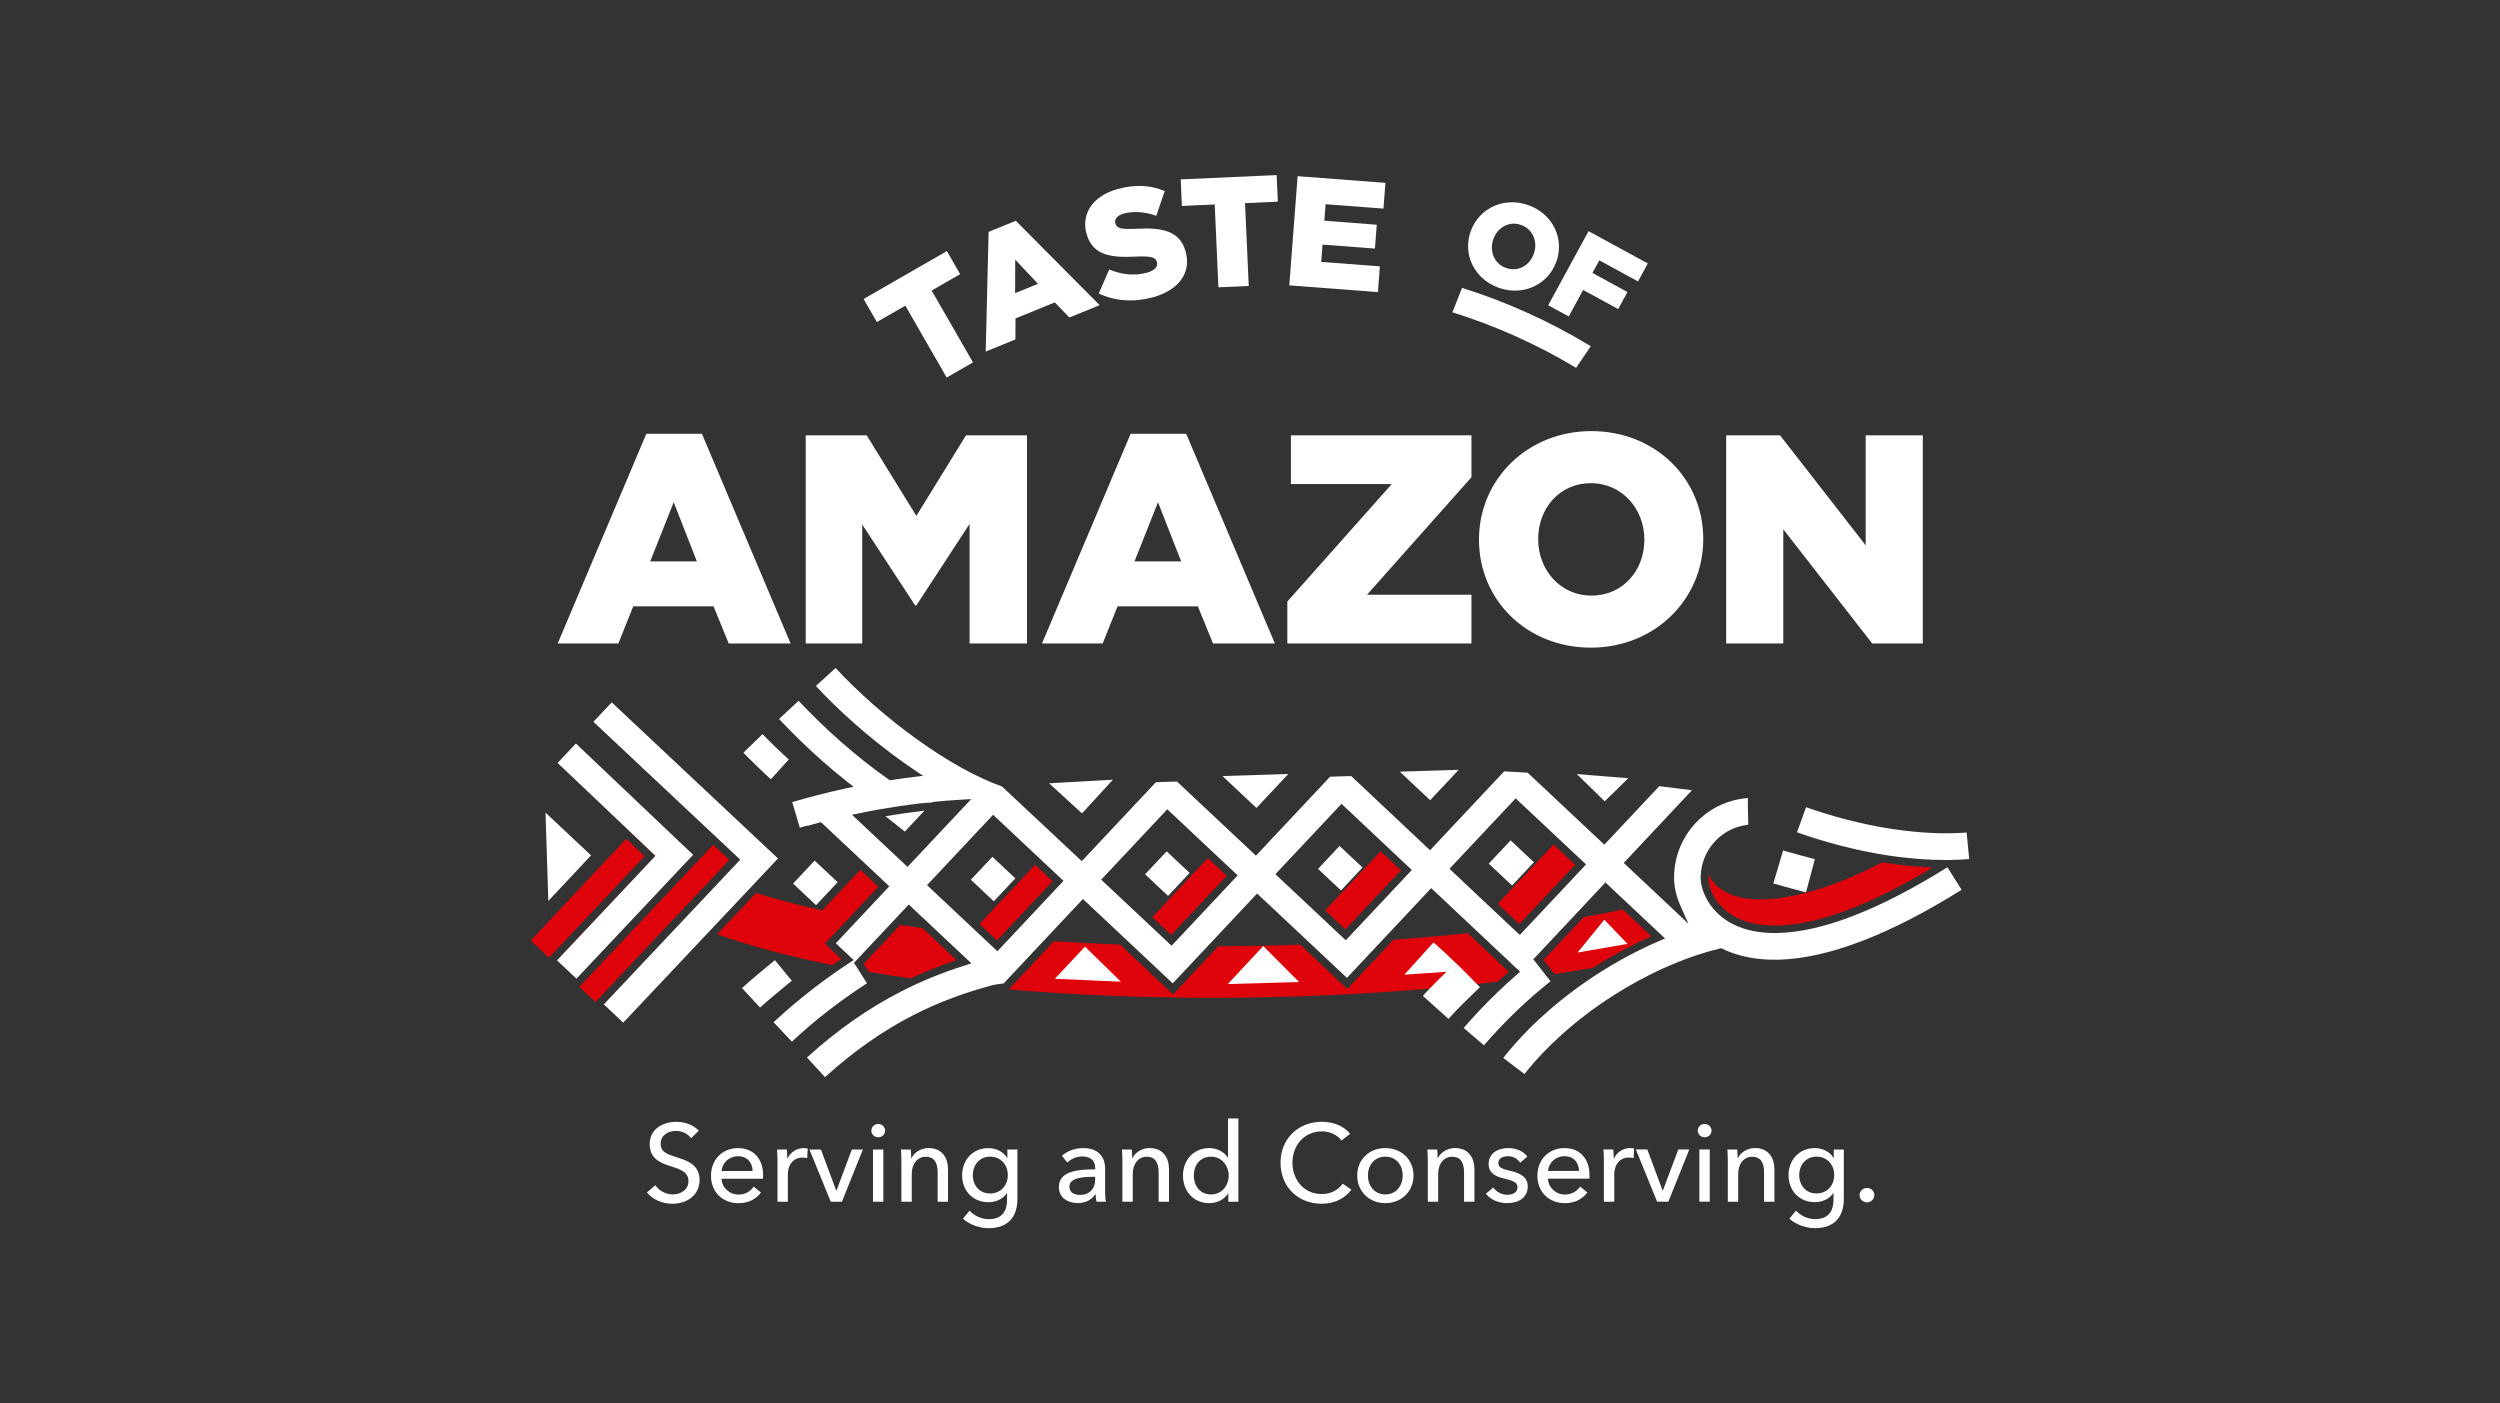 <svg xmlns="http://www.w3.org/2000/svg" id="Camada_1" data-name="Camada 1" viewBox="0 0 841.89 472.56"><rect x="0" y="0" width="841.89" height="472.56" fill="#333333" stroke="none"/><defs><style> .cls-1 { fill: #df040b; } .cls-1, .cls-2, .cls-3 { stroke-width: 0px; } .cls-2, .cls-3 { fill: #fff; } .cls-3 { fill-rule: evenodd; } </style></defs><polygon class="cls-2" points="318.8 127.14 327.66 122.04 313.74 97.84 323.33 92.32 318.86 84.56 290.82 100.68 295.29 108.45 304.88 102.93 318.8 127.14"></polygon><path class="cls-2" d="m331.94,118.39l10-4.07.04-7.09,13.23-5.39,4.91,5.08,10.19-4.15-28.23-28.42-9.16,3.73-.98,40.32Zm9.91-19.67l.03-11.28,7.67,8.14-7.69,3.13Z"></path><path class="cls-2" d="m388.33,100.1c8.59-2.39,13.03-8.3,10.89-15.56l-.03-.1c-1.96-6.65-7.79-7.88-16.44-7.4-5.23.25-6.65-.13-7.13-1.75l-.03-.1c-.37-1.27.49-2.61,2.86-3.27,3.13-.87,7.03-.64,10.93.75l2.85-8.32c-4.75-2.03-9.93-2.34-15.94-.67-8.49,2.36-12.29,8.58-10.35,15.18l.03.1c2.15,7.31,8.59,7.82,16.63,7.45,5.13-.22,6.53.27,6.96,1.74l.03.1c.45,1.52-.7,2.83-3.32,3.56-4.09,1.14-8.42.75-12.72-1.07l-3.53,8.07c5.5,2.7,12.04,3.02,18.31,1.27"></path><polygon class="cls-2" points="410.31 96.75 420.52 96.3 419.27 68.4 430.32 67.91 429.92 58.96 397.61 60.41 398.01 69.35 409.06 68.86 410.31 96.75"></polygon><polygon class="cls-2" points="434.18 96.1 464.02 98.37 464.68 89.7 444.93 88.2 445.37 82.37 463.02 83.71 463.63 75.68 445.98 74.33 446.4 68.77 465.89 70.25 466.55 61.58 436.98 59.33 434.18 96.1"></polygon><path class="cls-2" d="m504.55,96.85c8.23,3.03,16.68-.91,19.5-8.57l.03-.08c2.82-7.66-1.02-16.03-9.25-19.06-8.23-3.03-16.68.91-19.5,8.57l-.03.08c-2.82,7.66,1.02,16.03,9.25,19.06m2.53-6.64c-4.04-1.48-5.59-5.86-4.17-9.71l.03-.08c1.42-3.85,5.32-6.13,9.36-4.64,4.08,1.5,5.62,5.87,4.21,9.72l-.03.08c-1.42,3.85-5.32,6.13-9.4,4.63Z"></path><polygon class="cls-2" points="521.36 102.8 528.28 106.56 533.13 97.65 544.93 104.08 548.05 98.34 536.26 91.91 538.57 87.67 551.61 94.77 554.91 88.72 534.95 77.84 521.36 102.8"></polygon><path class="cls-2" d="m187.81,216.7h20.43l5.01-12.52h27.04l5.11,12.52h20.83l-29.85-70.61h-18.73l-29.85,70.61Zm31.15-27.64l7.91-19.93,7.81,19.93h-15.72Z"></path><polygon class="cls-2" points="271.33 216.7 290.36 216.7 290.36 176.63 308.18 203.88 308.59 203.88 326.51 176.43 326.51 216.7 345.84 216.7 345.84 146.59 325.31 146.59 308.59 173.73 291.86 146.59 271.33 146.59 271.33 216.7"></polygon><path class="cls-2" d="m350.9,216.7h20.43l5.01-12.52h27.04l5.11,12.52h20.83l-29.85-70.61h-18.73l-29.85,70.61Zm31.15-27.64l7.91-19.93,7.81,19.93h-15.72Z"></path><polygon class="cls-2" points="433.52 216.7 495.52 216.7 495.52 200.27 460.36 200.27 495.52 160.71 495.52 146.59 434.72 146.59 434.72 163.01 468.68 163.01 433.52 202.57 433.52 216.7"></polygon><path class="cls-2" d="m535.72,218.1c21.63,0,37.86-16.33,37.86-36.46v-.2c0-20.13-16.03-36.26-37.66-36.26s-37.86,16.33-37.86,36.46v.2c0,20.13,16.03,36.26,37.66,36.26m.2-17.53c-10.62,0-17.93-8.81-17.93-18.93v-.2c0-10.12,7.11-18.73,17.73-18.73s18.03,8.81,18.03,18.93v.2c0,10.12-7.11,18.73-17.83,18.73Z"></path><polygon class="cls-2" points="581.3 216.7 600.53 216.7 600.53 178.24 630.48 216.7 647.51 216.7 647.51 146.59 628.28 146.59 628.28 183.64 599.43 146.59 581.3 146.59 581.3 216.7"></polygon><path class="cls-2" d="m492.34,96.93c7.51,2.37,14.82,5.16,21.92,8.36,7.36,3.32,14.52,7.09,21.44,11.29l-4.94,7.3c-6.43-3.88-13.15-7.4-20.12-10.54-6.96-3.14-14.15-5.87-21.53-8.17l3.24-8.23Z"></path><path class="cls-2" d="m232.72,383.29c-1.04-1.45-2.93-2.45-5.12-2.45-2.37,0-5.12,1.3-5.12,4.27s2.41,3.64,5.38,4.6c3.52,1.11,7.72,2.45,7.72,7.68s-4.41,7.98-9.09,7.98c-3.3,0-6.64-1.3-8.64-3.82l2.86-2.41c1.22,1.82,3.45,3.08,5.86,3.08s5.27-1.37,5.27-4.49-2.89-4.04-6.23-5.08c-3.34-1.04-6.83-2.56-6.83-7.38,0-5.23,4.67-7.49,9.01-7.49,3.04,0,5.9,1.19,7.53,3l-2.6,2.52Zm24.22,13.65h-13.95c.11,3,2.63,5.34,5.71,5.34,2.37,0,4.12-1.19,5.12-2.67l2.45,1.97c-1.89,2.45-4.45,3.6-7.57,3.6-5.34,0-9.27-3.71-9.27-9.24s3.93-9.31,9.09-9.31,8.46,3.52,8.46,9.13c0,.37,0,.78-.04,1.19Zm-3.49-2.6c-.07-2.78-1.71-4.97-4.93-4.97-3,0-5.3,2.23-5.53,4.97h10.46Zm8.23-7.23h3.3c.07.89.15,2.23.15,2.97h.11c.96-2.04,3-3.45,5.38-3.45.48,0,.96.04,1.37.15l-.15,3.23c-.45-.11-1.04-.19-1.6-.19-3.34,0-4.93,2.71-4.93,5.64v9.24h-3.49v-13.8c0-.93-.04-2.63-.15-3.78Zm21.85,17.58h-3.78l-7.16-17.58h3.86l5.16,13.84h.07l5.19-13.84h3.71l-7.05,17.58Zm12.2-21.7c-1.26,0-2.3-1-2.3-2.23s1.04-2.26,2.3-2.26,2.34.96,2.34,2.26-1.08,2.23-2.34,2.23Zm1.74,21.7h-3.49v-17.58h3.49v17.58Zm9.24-17.58c.07.89.15,2.15.15,2.89h.11c.85-1.89,3.19-3.38,5.71-3.38,4.53,0,6.57,3.23,6.57,7.16v10.91h-3.49v-9.76c0-2.86-.78-5.38-4.01-5.38-2.75,0-4.71,2.3-4.71,5.79v9.35h-3.49v-13.8c0-.93-.04-2.63-.15-3.78h3.3Zm19.81,20.59c1.52,1.71,4.01,2.86,6.42,2.86,4.64,0,6.2-2.86,6.2-6.49v-2.26h-.07c-1.3,1.97-3.71,3.04-6.2,3.04-5.38,0-8.87-4.01-8.87-9.05s3.45-9.16,8.83-9.16c2.52,0,5.01,1.11,6.34,3.3h.07v-2.82h3.38v16.69c0,5.12-2.41,9.79-9.72,9.79-3.04,0-6.42-1.19-8.61-3.19l2.23-2.71Zm6.9-5.79c3.6,0,5.97-2.71,5.97-6.2s-2.41-6.2-5.97-6.2-5.82,2.82-5.82,6.2,2.15,6.2,5.82,6.2Zm35.39-8.61c0-2.6-1.74-3.86-4.34-3.86-1.97,0-3.82.85-5.01,2.04l-1.85-2.23c1.71-1.63,4.34-2.63,7.2-2.63,5.05,0,7.35,3,7.35,6.9v7.68c0,1.19.07,2.63.26,3.49h-3.15c-.19-.78-.3-1.71-.3-2.52h-.11c-1.26,1.89-3.26,2.97-5.9,2.97-2.78,0-6.38-1.37-6.38-5.42,0-5.3,6.31-5.94,12.24-5.94v-.48Zm-.85,3c-3.45,0-7.83.37-7.83,3.34,0,2.08,1.85,2.75,3.6,2.75,3.26,0,5.08-2.19,5.08-5.16v-.93h-.85Zm13.17-9.2c.07.89.15,2.15.15,2.89h.11c.85-1.89,3.19-3.38,5.71-3.38,4.53,0,6.57,3.23,6.57,7.16v10.91h-3.49v-9.76c0-2.86-.78-5.38-4.01-5.38-2.75,0-4.71,2.3-4.71,5.79v9.35h-3.49v-13.8c0-.93-.04-2.63-.15-3.78h3.3Zm26.11,18.07c-5.42,0-8.87-4.15-8.87-9.31s3.56-9.24,8.83-9.24c2.86,0,5.05,1.41,6.27,3.12h.07v-13.1h3.49v28.05h-3.38v-2.78h-.07c-1.34,2.11-3.86,3.26-6.34,3.26Zm.59-2.93c3.56,0,5.94-2.97,5.94-6.34s-2.37-6.38-5.94-6.38c-3.82,0-5.82,3.04-5.82,6.34s2,6.38,5.82,6.38Zm47.26-1.63c-2.04,2.78-5.42,4.75-10.02,4.75-8.05,0-13.84-5.75-13.84-13.84s6.01-13.76,13.99-13.76c3.6,0,7.49,1.41,9.42,4.08l-2.89,2.23c-1.26-1.78-3.82-3.08-6.53-3.08-6.08,0-9.98,4.79-9.98,10.54s3.82,10.57,9.87,10.57c2.93,0,5.49-1.22,7.05-3.49l2.93,2Z"></path><path class="cls-2" d="m466.51,405.17c-5.38,0-9.46-3.9-9.46-9.31s4.08-9.24,9.46-9.24,9.5,3.82,9.5,9.24-4.12,9.31-9.5,9.31Zm0-15.66c-3.75,0-5.86,3-5.86,6.34s2.11,6.38,5.86,6.38,5.86-3.04,5.86-6.38-2.08-6.34-5.86-6.34Zm17.47-2.41c.07.89.15,2.15.15,2.89h.11c.85-1.89,3.19-3.38,5.71-3.38,4.53,0,6.57,3.23,6.57,7.16v10.91h-3.49v-9.76c0-2.86-.78-5.38-4.01-5.38-2.75,0-4.71,2.3-4.71,5.79v9.35h-3.49v-13.8c0-.93-.04-2.63-.15-3.78h3.3Zm27.93,4.45c-.78-1.26-2.3-2.19-4.08-2.19-1.6,0-3.26.63-3.26,2.3,0,1.48,1.34,2.04,4.01,2.63,3.34.74,5.9,2.11,5.9,5.19,0,4.15-3.45,5.68-7.01,5.68-2.67,0-5.42-1.04-7.09-3.15l2.49-2.11c.93,1.37,2.71,2.45,4.67,2.45,1.74,0,3.49-.63,3.49-2.56,0-1.63-1.6-2.23-4.6-2.93-2.34-.56-5.12-1.56-5.12-4.86,0-3.78,3.3-5.38,6.64-5.38,2.49,0,5.12,1,6.38,2.89l-2.41,2.04Zm23.33,5.38h-13.95c.11,3,2.63,5.34,5.71,5.34,2.37,0,4.12-1.19,5.12-2.67l2.45,1.97c-1.89,2.45-4.45,3.6-7.57,3.6-5.34,0-9.27-3.71-9.27-9.24s3.93-9.31,9.09-9.31,8.46,3.52,8.46,9.13c0,.37,0,.78-.04,1.19Zm-3.49-2.6c-.07-2.78-1.71-4.97-4.93-4.97-3,0-5.3,2.23-5.53,4.97h10.46Zm8.23-7.23h3.3c.07.89.15,2.23.15,2.97h.11c.96-2.04,3-3.45,5.38-3.45.48,0,.96.04,1.37.15l-.15,3.23c-.45-.11-1.04-.19-1.6-.19-3.34,0-4.93,2.71-4.93,5.64v9.24h-3.49v-13.8c0-.93-.04-2.63-.15-3.78Zm21.85,17.58h-3.78l-7.16-17.58h3.86l5.16,13.84h.07l5.19-13.84h3.71l-7.05,17.58Zm12.2-21.7c-1.26,0-2.3-1-2.3-2.23s1.04-2.26,2.3-2.26,2.34.96,2.34,2.26-1.08,2.23-2.34,2.23Zm1.74,21.7h-3.49v-17.58h3.49v17.58Zm9.24-17.58c.07.89.15,2.15.15,2.89h.11c.85-1.89,3.19-3.38,5.71-3.38,4.53,0,6.57,3.23,6.57,7.16v10.91h-3.49v-9.76c0-2.86-.78-5.38-4.01-5.38-2.75,0-4.71,2.3-4.71,5.79v9.35h-3.49v-13.8c0-.93-.04-2.63-.15-3.78h3.3Zm19.81,20.59c1.52,1.71,4.01,2.86,6.42,2.86,4.64,0,6.2-2.86,6.2-6.49v-2.26h-.07c-1.3,1.97-3.71,3.04-6.2,3.04-5.38,0-8.87-4.01-8.87-9.05s3.45-9.16,8.83-9.16c2.52,0,5.01,1.11,6.34,3.3h.07v-2.82h3.38v16.69c0,5.12-2.41,9.79-9.72,9.79-3.04,0-6.42-1.19-8.61-3.19l2.23-2.71Zm6.9-5.79c3.6,0,5.97-2.71,5.97-6.2s-2.41-6.2-5.97-6.2-5.82,2.82-5.82,6.2,2.15,6.2,5.82,6.2Zm16.99,3c-1.37,0-2.49-1.11-2.49-2.41s1.08-2.45,2.49-2.45,2.49,1.08,2.49,2.41-1.08,2.45-2.49,2.45Z"></path><path class="cls-1" d="m184.89,322.5l-6.15-5.78,32.15-34.25,6.19,5.87-32.19,34.17Zm15.63,14.95l-5.43-5.11c15.03-15.95,30.06-31.9,45.08-47.85l5.44,5.11-45.1,47.84Zm374.84-42.87c4.93,9.25,17.19,9.49,29.42,6.88,8.09-1.72,17.72-5.19,29.14-11.06,5.62.89,11.24,1.51,16.93,1.73-10.24,6.18-19.24,10.65-27.12,13.74-9.94,3.9-18.09,5.61-24.72,5.81-2.96.09-5.59-.12-7.91-.57-2.51-.49-4.66-1.25-6.5-2.2-5.21-2.7-9.65-8.22-9.23-14.33Zm-70.96,9.77l18.75-19.97,7.29,6.85-18.76,19.97-7.28-6.85Zm-58.15,2.23l18.69-19.91,6.82,6.42-18.68,19.9-6.83-6.41Zm-58.2,2.28l18.7-19.92,6.36,5.98-18.7,19.92-6.37-5.98Zm-58.19,2.28l18.71-19.92,5.9,5.54-18.71,19.92-5.9-5.54Zm-23.21,18.34c-4.78-.68-9.48-1.41-14.08-2.19l-1.71-2.7,12.32-13.12c2.47.38,4.96.74,7.48,1.09l11.47,10.77c-3.01,1-6.01,2.1-9,3.32-2.16.88-4.32,1.82-6.49,2.84Zm197.71,1.11c-34.86,4.13-74.37,6.01-113.22,5.25-17.42-.34-34.72-1.21-51.44-2.65l15.23-16.23c7.34.48,14.77.86,22.26,1.13l17.86,16.77,15.22-16.21c9.24-.02,18.46-.19,27.59-.51l15.84,14.88,15.53-16.54c8.53-.62,16.9-1.36,25.03-2.22l13.79,12.97c-1.24,1.11-2.48,2.21-3.69,3.35Zm-227.46-24l12.84-13.68,6.06,5.69-18.01,19.18,2.37,2.23,3.14,2.95c-.99.66-1.99,1.34-3,2.04-6.23-1.25-12.25-2.62-18.01-4.1l-1.88-.49c-6.69-1.77-13.02-3.69-18.93-5.79l13.12-13.91c6.94,2.16,14.4,4.11,22.3,5.87Zm259.65,19.3c-4.24.75-8.59,1.46-13.05,2.13l-3.72-4.74,13.56-14.45c4.53-.8,8.92-1.65,13.15-2.54l9.59,9c-2.98,1.33-5.92,2.76-8.79,4.29-3.52,1.87-6.97,3.9-10.34,6.05l-.39.25Zm-314.89-37.98l-33.69,35.9-.39-.37,33.16-35.2-8.08-7.66.56-.6,8.43,7.93Z"></path><path class="cls-3" d="m392.88,286.7l7.73,7.26-7.26,7.73-7.73-7.26,7.26-7.73Zm58.23-1.83l7.73,7.26-7.26,7.73-7.73-7.26,7.26-7.73Zm57.6-1.87l7.84,7.36-7.36,7.84-7.84-7.36,7.36-7.84Zm-197.39-10l-6.61,7.04-6.53-5.17c3.92-.67,7.95-1.25,12.05-1.74l1.09-.13Zm63.45-10.42l-10.4,11.33-11.08-10.13,21.48-1.2Zm59.08-1.93l-10.73,11.43-11.43-10.73,22.16-.7Zm57.38-1.41l-9.61,10.23-10.23-9.61,19.84-.62Zm57.12,2.83l-7.95,7.77-9.4-9.17,17.35,1.4Zm-65.59,55.28l-9.84,10.88,14.18-.98c-2.67,2.6-5.48,5.4-7.93,8.11l8.61,7.75c3.35-3.72,7-7.2,10.59-10.69-5.82-5.99-9.03-9.14-15.61-15.08Zm-45.29,13.35l-12.08-12.11-11.92,12.81,24.01-.7Zm-59.99-.11l-12.1-11.8-10.16,10.82,22.26.98Zm170.6-12.73l-7.81-8.14-9.01,11.05,16.82-2.9Zm-273.74-28.04l7.74,7.26-7.26,7.74-7.74-7.27,7.26-7.74Zm-90.63-16.16l15.34,14.4-14.4,15.34-.94-29.74Zm268.54,42.1l-22.75-21.37,22.26-23.7,23.68,22.28-22.24,23.68-.95-.89Zm-117.32,3.69l-22.75-21.37,22.26-23.7,23.7,22.26-22.26,23.7-.95-.89Zm59.11-46.03l22.76,21.37-22.26,23.7-23.7-22.26,22.26-23.7.95.89Zm117.31-3.69l22.76,21.37-22.31,23.76-23.68-22.28,22.29-23.73.95.89Zm-251.04,54.14c-3.3,2.71-7.01,5.76-10.43,8.86l6.08,6.58c1.43-1.29,2.95-2.61,4.49-3.91,1.78-1.51,3.75-3.12,5.6-4.64l.6-.49-5.7-6.93-.64.53Zm-56.97,14.36l6.54,6.16,52.12-55.29-56-52.57-6.16,6.54,49.45,46.42-45.95,48.75Zm451.96-48.62h1.26c1.38-.02,2.74-.07,4.05-.14l2.54-.17-.88-8.94c-3.25.26-7.08.35-11.42.16-4.23-.18-8.96-.63-14.13-1.43-4.63-.72-9.59-1.72-14.79-3.07-4.39-1.14-8.97-2.52-13.73-4.19l-3.05,8.45c5.07,1.79,9.96,3.27,14.62,4.48,5.52,1.43,10.73,2.49,15.57,3.24,3.54.55,6.95.94,10.19,1.2,3.53.29,6.8.41,9.76.41Zm-383.38-11.5l4.55-1.24,23.01,21.6-18.01,19.18,6.02,5.66-1.38.9c-2.09,1.36-4.15,2.77-6.18,4.21-2.07,1.47-4.14,3.01-6.19,4.59-2.39,1.85-4.76,3.78-7.13,5.8-2.03,1.73-4.06,3.54-6.1,5.43l6.16,6.54c1.92-1.78,3.85-3.5,5.79-5.16,2.24-1.92,4.5-3.75,6.77-5.5,2.22-1.72,4.49-3.38,6.81-5.01,1.99-1.39,3.96-2.72,5.92-3.98l-4.37-6.89,18.44-19.64,21.1,19.82-2.11.67c-3.66,1.16-7.3,2.46-10.91,3.92-3.63,1.48-7.23,3.12-10.79,4.95-5.44,2.79-10.85,6.05-16.26,9.85-5.09,3.58-10.19,7.66-15.32,12.32l6.09,6.61c4.83-4.38,9.61-8.21,14.37-11.57,5.06-3.57,10.12-6.62,15.2-9.23,4.37-2.25,8.79-4.18,13.26-5.86,4.48-1.68,9.02-3.1,13.63-4.33,1.02-.26,2.59-.4,3.68-.56l26.71-28.44,30.25,28.4,28.41-30.25,30.25,28.4,28.38-30.22,29.94,28.17-1.09.94c-1.02.88-2.07,1.82-3.15,2.81-1.07.98-2.12,1.95-3.14,2.93-2.09,2-4.19,4.11-6.3,6.35-1.8,1.91-3.58,3.87-5.33,5.89l6.83,5.84c1.67-1.93,3.35-3.78,5.03-5.57,1.97-2.08,3.97-4.1,6-6.05,1.99-1.91,4.02-3.76,6.1-5.55,1.75-1.52,3.52-2.98,5.29-4.4l-5.8-7.38,24.29-25.88,20.09,18.86-1.83.78c-3.5,1.5-6.98,3.17-10.4,4.99-3.49,1.85-6.88,3.84-10.16,5.94-6.58,4.22-12.78,8.93-18.35,13.94-5.2,4.68-9.85,9.6-13.75,14.58l7.14,5.42c3.59-4.58,7.88-9.1,12.69-13.41,5.18-4.64,10.96-9.03,17.12-12.97,5.72-3.66,11.76-6.94,17.94-9.67,5.93-2.62,11.99-4.74,18.03-6.22l.45-.11.42.2c2.6,1.26,5.58,2.27,8.94,2.91,3.11.59,6.57.87,10.39.75,7.7-.24,16.99-2.14,28.14-6.46,9.61-3.72,20.59-9.25,33.09-17.06l-4.78-7.6c-11.88,7.43-22.2,12.65-31.14,16.15-10.22,4.01-18.66,5.77-25.59,5.98-3.17.1-5.99-.13-8.48-.61-2.77-.54-5.16-1.38-7.2-2.44-1.74-.9-3.24-1.97-4.52-3.13-1.43-1.3-2.58-2.7-3.47-4.12-.82-1.3-1.43-2.59-1.86-3.8-.49-1.39-.75-2.7-.81-3.8l-.07-1.37h.07c.06-2,.46-3.92,1.14-5.71.84-2.21,2.1-4.22,3.7-5.92,1.57-1.67,3.47-3.05,5.59-4.02,1.68-.77,3.51-1.29,5.43-1.51v-.05h.15c-.1-3.06-.15-5.91-.15-8.96-3.21.24-6.26,1.04-9.04,2.29-3.24,1.46-6.13,3.55-8.52,6.1-2.38,2.53-4.26,5.52-5.52,8.81-1.21,3.18-1.84,6.64-1.75,10.24v.23c.05,1.27.25,2.72.63,4.26.36,1.44.86,2.96,1.55,4.49l2.63,5.89-21.77-20.45,22.98-24.49-11.02-1.36-18.5,19.7-25.83-24.25-7.91-.44-24.95,26.57-26.56-24.99-7.1.22-24.97,26.59-26.59-24.96-7.1.22-24.96,26.59-26.88-25.15c-4.29-1.53-8.81-3.64-13.39-6.17-4.95-2.73-10-5.96-14.94-9.5-5.28-3.78-10.43-7.88-15.21-12.1-4.53-4-8.76-8.1-12.48-12.13l-6.65,6.05c3.9,4.22,8.34,8.54,13.13,12.76,5.05,4.45,10.46,8.77,16,12.73l2.04,1.43,4.92,3.34-7.07.9-4.1.6-.43-.3c-2.78-1.93-5.51-3.97-8.22-6.12-2.72-2.16-5.34-4.36-7.89-6.6-2.55-2.24-5.09-4.59-7.63-7.06-2.22-2.16-4.41-4.38-6.57-6.68l-6.58,6.12c2.31,2.46,4.62,4.81,6.93,7.06,2.59,2.53,5.23,4.96,7.9,7.31,1.39,1.22,2.72,2.37,4,3.43,1.38,1.15,2.74,2.26,4.09,3.32l2.15,1.7-2.68.58c-3.37.73-6.6,1.5-9.67,2.3-2.82.73-5.58,1.5-8.29,2.3l2.57,8.62,2.58-.74Zm42.13-8.04c3.2-.32,6.46-.59,9.76-.78l3.25-.19-21.44,22.83-18.71-17.56,5.7-1.15,3.31-.61c4.54-.8,9.21-1.51,14-2.07h.06s.06-.02.06-.02h.06s.02,0,.02,0h.04s.06-.01.06-.01h.06s.04-.01.04-.01h.02s.06-.01.06-.01h.06s.06-.01.06-.01h0s.06,0,.06,0h.06s.06-.02.06-.02h.02s.05,0,.05,0h.06s.06-.02.06-.02h.04s.03,0,.03,0h.06s.07-.01.07-.01h.06s0,0,0,0h.06s.07-.01.07-.01h.06s.01,0,.01,0h.05s.06-.01.06-.01h.07s.03-.01.03-.01h.03s.07-.01.07-.01h.06s.05-.01.05-.01h.01s.06,0,.06,0h.06s.06-.01.06-.01h0s.06,0,.06,0h.06s.06-.01.06-.01h.03s.04,0,.04,0h.06s.07-.01.07-.01h.05s.02,0,.02,0h.07s.06-.01.06-.01h.06s0,0,0,0h.06s.07-.01.07-.01h.06s.02,0,.02,0h.04s.07-.01.07-.01h.06s.04-.01.04-.01h.02s.06,0,.06,0h.07s.06-.01.06-.01h.07s.06-.01.06-.01h.07s.02,0,.02,0h.05s.07-.01.07-.01h.06s.04-.01.04-.01h.03s.06,0,.06,0h.07s.06-.01.06-.01h.07Zm-55.5-21.08l-1.76-1.77-6.44,6.26,1.81,1.83,2.77,2.73,2.84,2.71,1.81,1.68,6.05-6.65-1.82-1.69-2.62-2.49-2.65-2.61Zm-64.42,80.58l39.29-41.71-39.49-37.48-6.15,6.54,32.97,31.29-33.16,35.2,6.54,6.16Zm406.35-43.16c2.43.73,8.33,2.29,10.69,2.92l-2.99,11.18c-2.46-.65-8.47-2.24-11-3l3.29-11.1Zm-266.28,2.12l7.73,7.26-7.26,7.73-7.73-7.26,7.26-7.73Z"></path></svg>